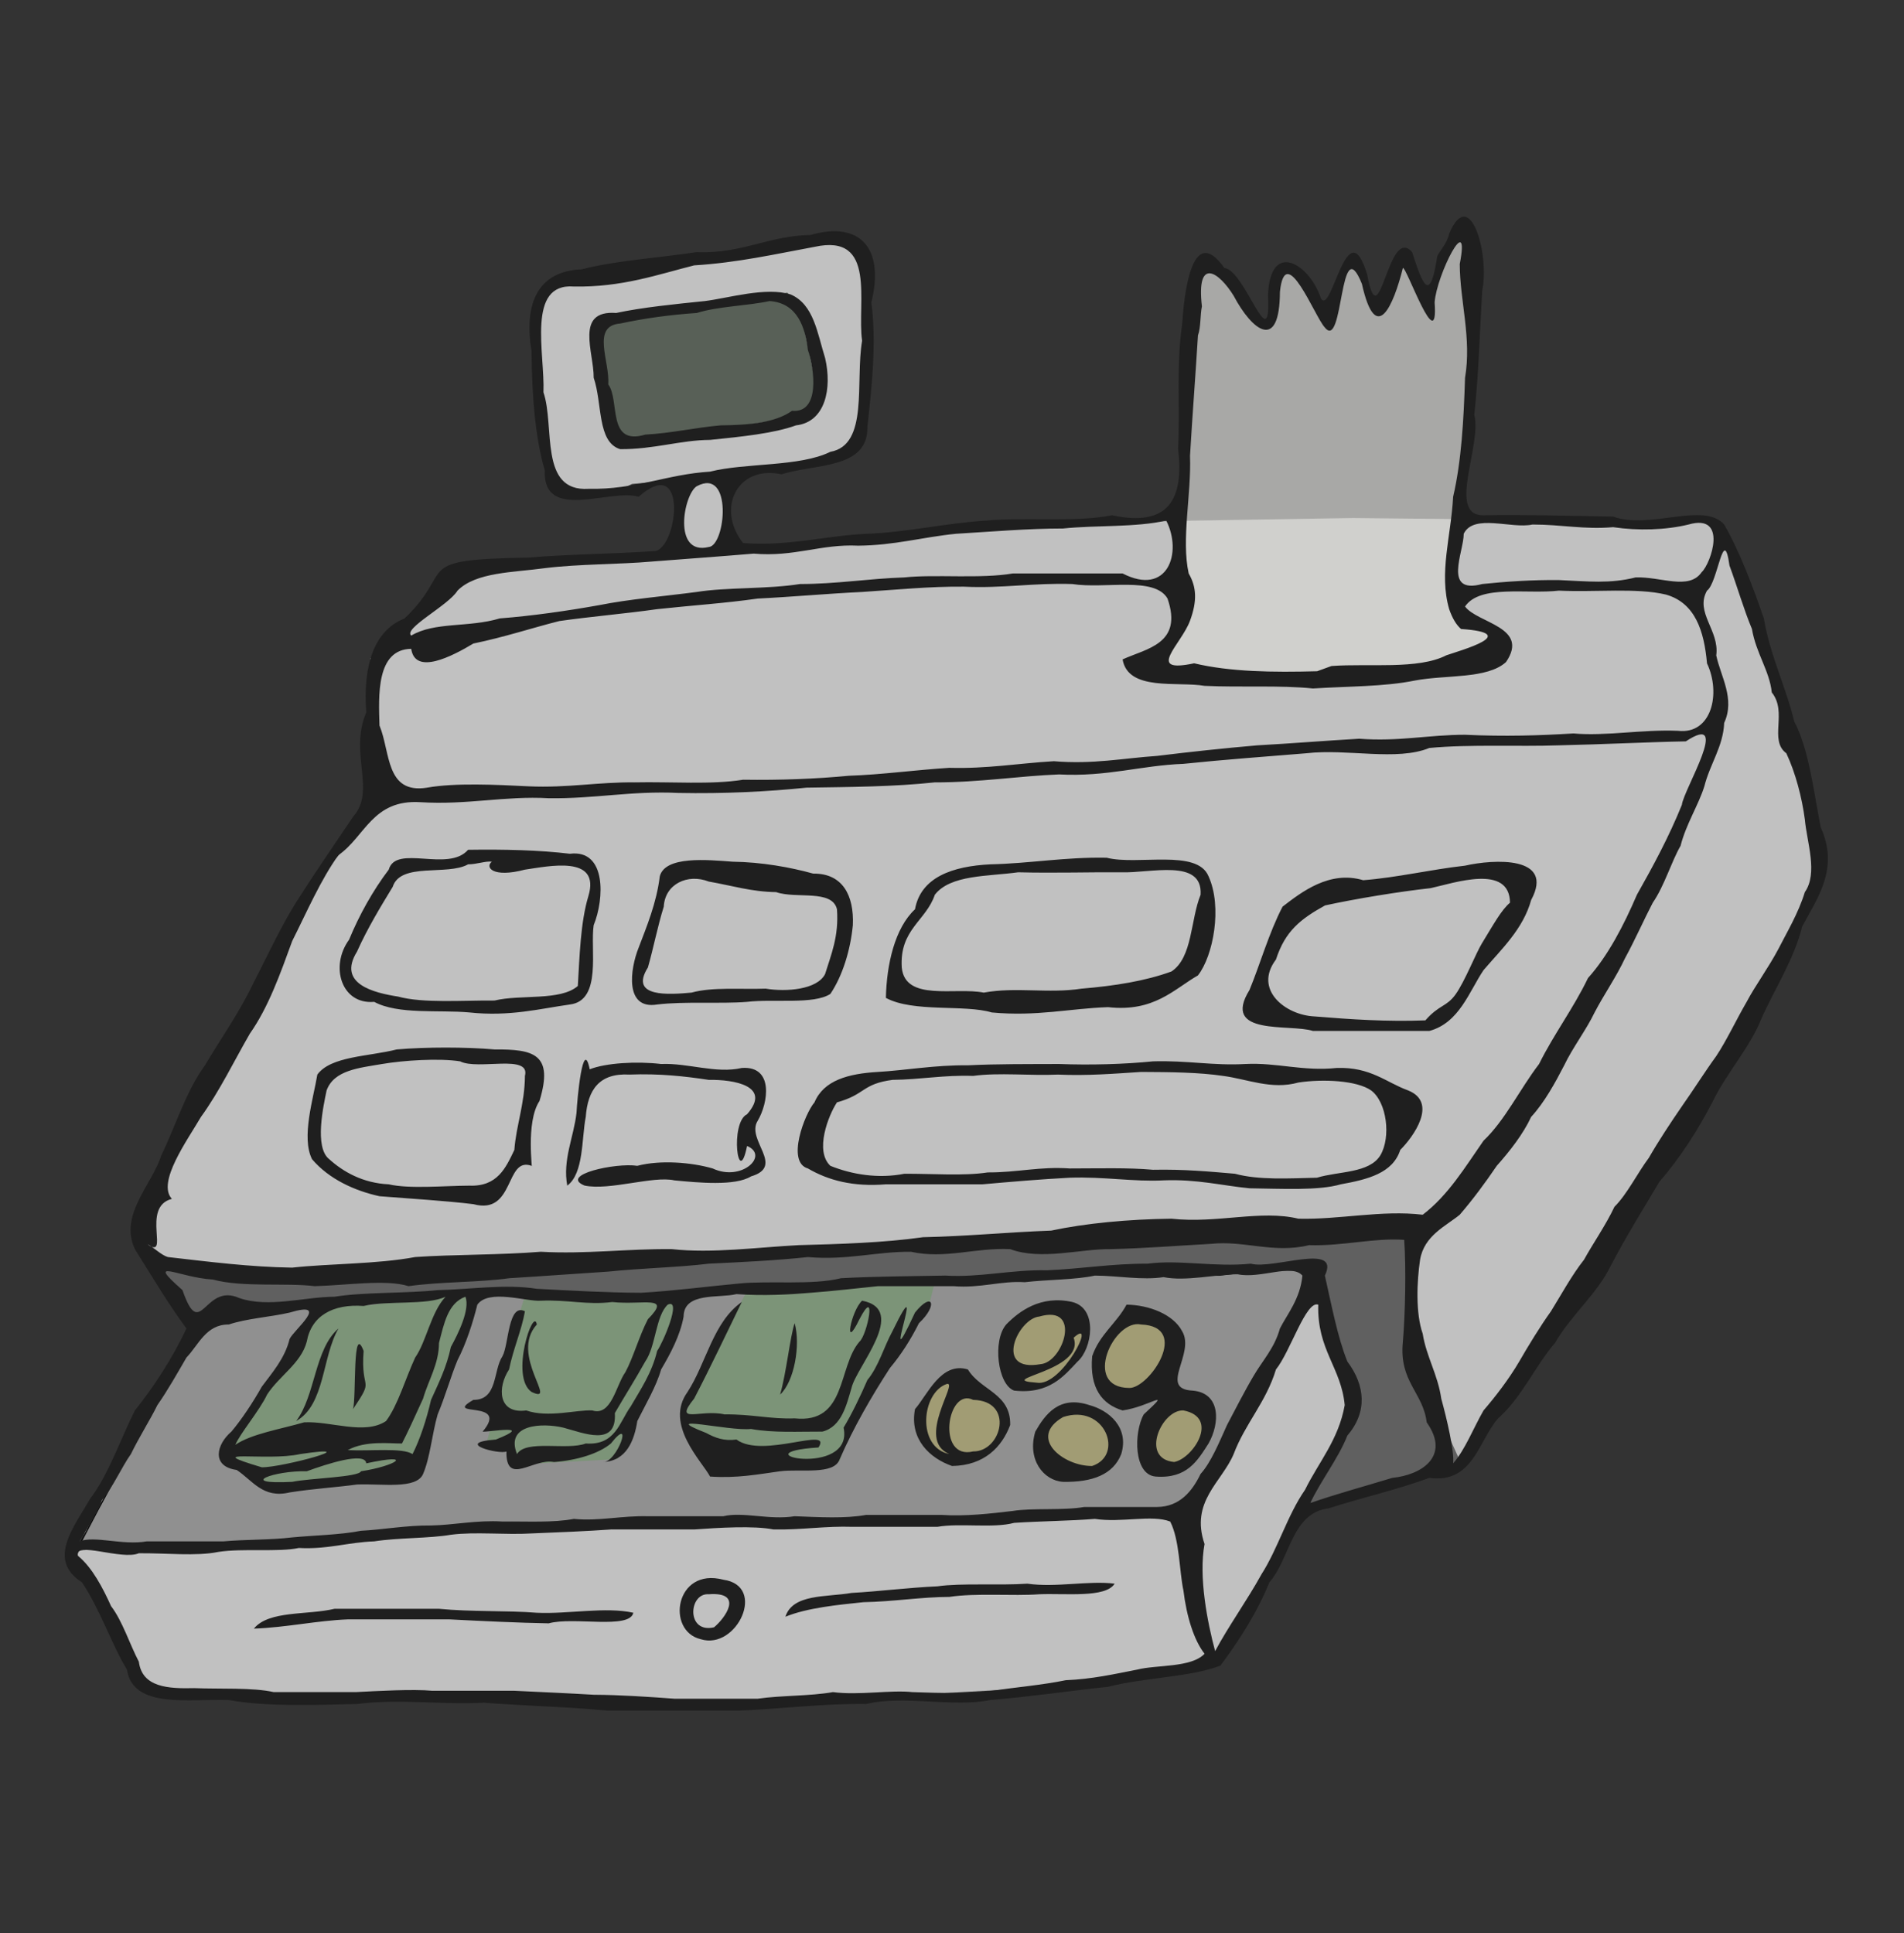 <?xml version="1.0" encoding="UTF-8" standalone="no"?>
<!-- Generator: imaengine 1.0   -->

<svg
   xmlns:dc="http://purl.org/dc/elements/1.1/"
   xmlns:cc="http://creativecommons.org/ns#"
   xmlns:rdf="http://www.w3.org/1999/02/22-rdf-syntax-ns#"
   xmlns:svg="http://www.w3.org/2000/svg"
   xmlns="http://www.w3.org/2000/svg"
   xmlns:sodipodi="http://sodipodi.sourceforge.net/DTD/sodipodi-0.dtd"
   xmlns:inkscape="http://www.inkscape.org/namespaces/inkscape"
   width="1440"
   height="1462"
   viewBox="0 0 1440 1462"
   version="1.0"
   xml:space="preserve"
   id="svg2"
   inkscape:version="0.91 r13725"
   sodipodi:docname="cashregister-drawing.svg"><rect x="0" y="0" width="1440" height="1462" fill="#333333" stroke="none"/><defs
     id="defs12" /><sodipodi:namedview
     pagecolor="#ffffff"
     bordercolor="#666666"
     borderopacity="1"
     objecttolerance="10"
     gridtolerance="10"
     guidetolerance="10"
     inkscape:pageopacity="0"
     inkscape:pageshadow="2"
     inkscape:window-width="1916"
     inkscape:window-height="1035"
     id="namedview10"
     showgrid="false"
     inkscape:zoom="0.33345764"
     inkscape:cx="720"
     inkscape:cy="894.82374"
     inkscape:window-x="4"
     inkscape:window-y="1"
     inkscape:window-maximized="1"
     inkscape:current-layer="layer2" /><g
     label="Stroke Layer"
     groupmode="layer"
     id="layer2"
     style="display:inline;opacity:0.8"
     transform="translate(0,-1100)"><g
       id="g4166"
       transform="translate(-26.99,827.691)"><path
         inkscape:connector-curvature="0"
         id="path4142"
         d="m 379.587,705.883 -53.078,41.819 -19.301,22.518 -3.217,48.253 16.084,59.512 -57.903,64.337 -53.078,104.547 -75.596,156.017 17.693,33.777 27.343,41.819 -77.204,122.24 -16.084,48.253 43.427,77.204 9.651,25.735 96.505,3.217 138.324,-1.608 109.373,8.042 83.638,0 83.638,-3.217 48.253,-3.217 86.855,-4.825 144.758,-17.693 17.693,-4.825 43.427,-70.77 24.126,-45.036 99.722,-28.952 19.301,-1.608 152.8,-242.871 77.204,-115.806 40.211,-93.288 -16.084,-80.421 -49.861,-152.8 -14.476,-30.56 -51.469,3.217 -69.162,-3.217 -152.8,-1.608 -197.836,3.217 -218.745,16.084 -54.686,6.434 -1.608,-43.427 4.825,-17.693 77.204,-11.259 19.301,-9.651 6.434,-69.162 -3.217,-75.596 -19.301,-12.867 -69.162,12.867 -141.541,20.909 -12.867,12.867 -6.434,25.735 9.651,98.114 6.434,24.126 35.385,3.217 20.909,-9.651 33.777,-3.217 3.217,56.295 -56.295,3.217 -61.12,6.434 z"
         style="fill:#e5e5e5;fill-opacity:1;fill-rule:evenodd;stroke:none;stroke-width:1px;stroke-linecap:butt;stroke-linejoin:miter;stroke-opacity:1" /><path
         inkscape:connector-curvature="0"
         id="path4148"
         d="m 181.752,1265.613 -80.421,147.975 -16.084,30.56 62.728,-1.608 104.547,-1.608 115.806,-9.651 218.745,-9.65 165.667,1.608 175.318,-8.042 40.211,-75.596 49.861,-83.638 1.609,-27.343 -70.771,8.042 -102.939,-1.608 -196.227,9.65 -170.493,9.651 -69.162,-3.217 -53.078,1.608 -128.674,8.042 z"
         style="opacity:1;fill:#999999;fill-opacity:0.8;fill-rule:evenodd;stroke:#000000;stroke-width:1px;stroke-linecap:butt;stroke-linejoin:miter;stroke-opacity:1" /><path
         inkscape:connector-curvature="0"
         id="path4162"
         d="m 847.165,1336.882 -19.802,4.305 -16.358,18.08 15.497,23.245 25.828,2.583 12.914,-7.748 6.027,-12.053 -6.027,-17.219 -12.053,-7.748 z"
         style="fill:#c2b97b;fill-opacity:0.8;fill-rule:evenodd;stroke:none;stroke-width:1px;stroke-linecap:butt;stroke-linejoin:miter;stroke-opacity:1" /><path
         inkscape:connector-curvature="0"
         id="path4160"
         d="m 883.325,1268.007 -20.663,23.245 -4.305,16.358 6.027,13.775 c 0,0 6.027,12.053 9.47,11.192 3.444,-0.861 28.411,-8.609 28.411,-8.609 l 7.748,8.609 -18.08,20.663 5.166,26.689 22.384,2.583 10.331,-7.748 10.331,-18.08 -4.305,-18.08 -18.941,-8.609 -11.192,-16.358 9.47,-17.219 -5.166,-22.384 -12.053,-5.166 z"
         style="fill:#c2b97b;fill-opacity:0.8;fill-rule:evenodd;stroke:none;stroke-width:1px;stroke-linecap:butt;stroke-linejoin:miter;stroke-opacity:1" /><path
         inkscape:connector-curvature="0"
         id="path4158"
         d="m 829.085,1261.98 -20.663,2.583 -21.523,20.663 6.027,25.828 6.888,9.47 18.08,0 12.914,-8.609 12.914,-15.497 1.722,-14.636 -2.583,-17.219 z"
         style="fill:#c2b97b;fill-opacity:0.8;fill-rule:evenodd;stroke:none;stroke-width:1px;stroke-linecap:butt;stroke-linejoin:miter;stroke-opacity:1" /><path
         inkscape:connector-curvature="0"
         id="path4156"
         d="m 754.184,1313.637 -11.192,-0.861 -18.08,22.384 -3.444,18.941 17.219,21.523 21.523,0.861 18.08,-7.748 6.888,-15.497 -1.722,-18.08 -22.384,-12.914 z"
         style="fill:#c2b97b;fill-opacity:0.8;fill-rule:evenodd;stroke:none;stroke-width:1px;stroke-linecap:butt;stroke-linejoin:miter;stroke-opacity:1" /><path
         inkscape:connector-curvature="0"
         id="path4154"
         d="m 593.188,1246.484 -28.411,52.517 -20.663,44.769 20.663,37.02 79.206,-0.861 18.08,-2.583 7.748,-24.106 31.855,-53.378 27.55,-38.742 5.166,-20.663 -58.544,1.722 -68.875,6.888 z"
         style="fill:#87ac81;fill-opacity:0.8;fill-rule:evenodd;stroke:none;stroke-width:1px;stroke-linecap:butt;stroke-linejoin:miter;stroke-opacity:1" /><path
         inkscape:connector-curvature="0"
         id="path4152"
         d="m 424.443,1250.788 -16.358,53.378 -7.748,31.855 -2.583,17.219 -3.444,12.914 17.219,-0.861 6.027,14.636 63.71,-3.444 12.914,-0.861 11.192,-22.384 17.219,-37.881 15.497,-37.881 0.861,-24.967 -29.272,3.444 -47.352,-3.444 -23.245,0 z"
         style="fill:#87ac81;fill-opacity:0.8;fill-rule:evenodd;stroke:none;stroke-width:1px;stroke-linecap:butt;stroke-linejoin:miter;stroke-opacity:1" /><path
         inkscape:connector-curvature="0"
         id="path4150"
         d="m 267.752,1260.258 -36.159,60.266 -35.299,46.491 6.888,13.775 20.663,8.609 4.305,9.47 6.027,1.722 90.399,-10.331 16.358,-2.583 9.47,-33.577 28.411,-79.207 8.609,-22.384 -33.577,-0.861 -46.491,7.748 -21.523,0 z"
         style="fill:#87ac81;fill-opacity:0.8;fill-rule:evenodd;stroke:none;stroke-width:1px;stroke-linecap:butt;stroke-linejoin:miter;stroke-opacity:1" /><path
         inkscape:connector-curvature="0"
         id="path4146"
         d="m 482.526,516.089 0,45.036 11.259,46.644 40.211,-4.825 90.072,-14.476 22.518,-8.042 -3.217,-20.909 -9.651,-45.036 -6.434,-14.476 -4.825,-6.434 -38.602,9.651 -64.337,6.434 -24.126,3.217 z"
         style="fill:#616c60;fill-opacity:1;fill-rule:evenodd;stroke:none;stroke-width:1px;stroke-linecap:butt;stroke-linejoin:miter;stroke-opacity:1" /><path
         inkscape:connector-curvature="0"
         id="path4144"
         d="m 141.541,1227.011 36.994,46.644 62.728,-16.084 125.457,-6.434 61.12,1.608 136.716,-1.608 56.295,-4.825 234.829,-12.867 117.415,0 46.644,0 12.867,54.686 20.91,41.819 -12.867,32.168 -35.385,57.903 25.735,-8.042 78.813,-27.343 22.518,-4.825 -28.952,-64.337 -11.259,-41.819 8.042,-75.596 -159.234,8.042 -189.794,11.259 -32.168,-3.217 -94.897,6.434 -286.299,16.084 -73.987,-1.608 -56.295,1.608 -33.777,-6.434 z"
         style="fill:#6b6b6b;fill-opacity:1;fill-rule:evenodd;stroke:none;stroke-width:1px;stroke-linecap:butt;stroke-linejoin:miter;stroke-opacity:1" /><path
         inkscape:connector-curvature="0"
         id="path4164"
         d="m 934.12,469.055 -9.47,94.703 -6.888,104.174 0.861,53.378 3.444,18.941 -19.802,38.742 100.73,6.888 151.525,-13.775 12.914,-17.219 -24.106,-12.053 -13.775,-8.609 -5.166,-24.106 9.47,-92.121 5.166,-43.047 4.305,-105.896 -12.053,-29.272 -11.192,24.967 -10.331,22.384 -3.444,15.497 -17.219,-34.438 -7.748,10.331 -10.331,26.689 -5.166,-0.861 -8.609,-23.245 -6.027,-13.775 -6.027,6.027 -14.636,33.577 -9.47,-6.888 -5.166,-15.497 -10.331,-9.47 -8.609,2.583 -6.027,8.609 -0.861,24.967 -1.722,3.444 -4.305,3.444 -15.497,-16.358 -10.331,-17.219 -8.609,-7.748 -7.748,-2.583 z"
         style="opacity:0.9;fill:#fefefa;fill-opacity:0.8;fill-rule:evenodd;stroke:#000000;stroke-width:1px;stroke-linecap:butt;stroke-linejoin:miter;stroke-opacity:1" /><path
         sodipodi:nodetypes="ccccccccccccccccccccccccccccccccccccccccccccccccccccccccccccccccccccccccccccccccccccccccccccccccccccccccccccccccccccccccccccccccccccccccccccccccccccccccccccccccccccccccccccccccccccccccccccccccccccccccccccccccccccccccccccccccccccccccccccccccccccccccccccccccccccccccccccccccccccccccccccccccccccccccccccccccccccccccccccccccccccccccccccccccccccccccccccccccccccccccccccccccccccccccccccccccccccccccccccccccccccccccccccccccccccccccccccccccccccccccccccccccccccccccccccccccccccccccccccccccccccccccccccccccssscccccccccccccccccccccccccccccccccccccccccccccccccccccccccccccccccccccccccccccccccccccccccccsccccccccccccccccccccccccccccccccccccccccccccccccccccccccccccccccccccccccc"
         style="fill:#1a1a1a;fill-opacity:1;fill-rule:evenodd;stroke:none"
         inkscape:connector-curvature="0"
         id="path8"
         d="m 486,1566 100,0 c 32,-1.3 63.3,-5.4 96,-5 29,-6.9 65.7,2.8 94,-3 30.4,-2.5 61.2,-7.1 89,-10 27.2,-7 62.3,-7.3 85,-16 14.3,-19.2 28.1,-40.8 37,-63 15.9,-17.9 16.6,-52.6 45,-56 24.7,-8 51.6,-14 76,-23 33.1,4.5 37.1,-28 52,-45 17.7,-15.5 28.4,-40.2 43,-57 12.3,-21.2 31.8,-37.1 42,-58 11.6,-22.3 25.2,-44 37,-64 15.5,-17.7 29.3,-39.3 40,-60 10.9,-22.6 28.1,-40.8 37,-63 10.4,-23.4 24.6,-44.6 31,-70 10.5,-20.1 28.5,-43.3 14,-75 -5.4,-27.3 -8.9,-59.1 -20,-80 -6.4,-26.5 -18.3,-50 -23,-78 -8.3,-24 -17.9,-49.8 -30,-71 -15.5,-17.5 -56,4.1 -84,-6 -32.1,-0.5 -66.4,-1.6 -99,-1 -26.4,-0.9 -0.1,-53.2 -6,-76 3.3,-29.8 4.2,-64.2 6,-94 5.7,-27.9 -9.4,-80 -25,-43 -1.2,6.7 -6.9,12.8 -9,17 -5.4,35.5 -10.7,23.1 -19,-3 -18.5,-21.4 -24.6,67.7 -34,17 -15.2,-50.5 -26.7,31.7 -35,18 -8.5,-26.2 -38.7,-44.7 -40,-2 2.3,48.6 -17.4,-19.6 -33,-21 -24.8,-35.1 -30.5,20.3 -32,43 -4.5,31.1 -1.4,61.1 -3,94 4.5,37.8 -7.1,59.2 -50,50 -27.1,5.5 -66.7,1.3 -95,4 -31.9,2 -60.3,9 -91,10 -31.7,1.6 -58.9,9.6 -93,7 -20.5,-25.9 -4.6,-59.2 29,-52 26,-8.1 65.7,-3.8 65,-36 3.3,-29.6 7,-63.8 3,-94 10.1,-40.9 -8.4,-61.8 -46,-51 -32.4,0.7 -51.7,14.3 -86,13 -29.1,4.3 -62.3,6.5 -87,13 -32.5,1.2 -44.2,24.8 -38,62 0.2,33.9 3,66.5 10,90 -1.6,39.4 49.6,13.5 71,20 37,-32.8 29.9,36.3 13,41 -31.8,2.3 -67,2.4 -96,5 -90.541,1.558 -54.59,8.2 -94,46 -24.3,9.6 -31.5,37.7 -29,71 -13.3,31.4 7.8,59.1 -10,79 -13.3,19.9 -27.8,40.7 -40,60 -13.4,20.1 -24.3,44.5 -35,65 -10.8,23 -25.6,43.6 -37,63 -14.5,19.7 -22.6,46.9 -33,68 -6.8,22 -32.2,45.1 -20,71 13.2,21.1 25.5,41.8 39,60 -10.9,23.2 -25,44.5 -39,62 -11.2,22.3 -20,48.8 -34,67 -11.8,20.8 -32.9,45.9 -6,63 13.7,20.5 22.5,47.1 34,66 4.5,30.1 48,21.9 77,23 29.5,5.3 66.5,3.7 97,3 32.2,-4.1 63.3,0.7 96,-1 31.4,2.5 63.8,3.1 93,6 m 114,-9 -63,0 c -19.1,-1.4 -41,-2.9 -61,-3 -18.6,-1.1 -41.2,-2.1 -60,-3 l -62,0 c -14.9,-1.4 -41.9,0.2 -58,1 l -62,0 c -16,-3.6 -40.9,-2.2 -60,-3 -20,0.5 -39.5,-0.6 -42,-20 -6.8,-12.9 -12.4,-30.8 -21,-42 -6.2,-13.7 -14.2,-29.2 -25,-38 -3.3,-11.7 33,3.5 46,-2 20.4,-0.2 43.6,2.4 60,-1 18.7,-2.9 45.5,0.3 61,-3 21.8,1.2 36.9,-4.3 57,-5 17.8,-2.8 41.9,-2.2 58,-5 18.2,-2.4 41.4,0.2 61,-1 19.9,-0.8 42.4,-1.7 60,-3 l 63,0 c 18.3,-1.3 45.1,-3 60,0 21.5,0.4 38.9,-2.7 60,-2 l 64,0 c 17.1,-3 42,1.3 58,-3 19.8,-1.3 43.2,-1.5 61,-3 20.2,3.1 43.1,-3.4 57,2 7.2,13.9 6.9,37.7 10,52 2.4,19.9 8,37.8 16,48 -10.1,10.7 -36.1,8.2 -51,12 -17.4,3.4 -34.2,7.2 -54,8 -17.3,3.6 -38.9,5.5 -56,8 -17.6,2.2 -38.6,1.8 -60,1 -16.2,-1.8 -40.6,2.6 -60,0 -17.7,3.1 -38.9,2.4 -57,5 m 346,-36 c -5.9,-21.9 -12.6,-56.4 -8,-81 -11,-32.1 13,-46.7 22,-68 8.7,-23.1 24.5,-39.2 32,-64 10.9,-13.5 22.8,-52.5 32,-49 -1,34.1 17.4,47.6 20,76 -4.7,26.3 -19.8,43.2 -30,64 -13.4,19.3 -20.4,44.3 -33,64 -11,19.9 -25,39.3 -35,58 m -389,-9 c 27.2,8.5 50.3,-40.4 17,-45 -36.4,-9.6 -43.5,38.8 -17,45 m -338,-8 c 24.6,-0.9 47.8,-6.1 71,-7 l 77,0 c 25.3,1.3 52.3,2.6 75,3 18.7,-5.2 61.2,4.8 64,-8 -21.2,-4.7 -48.9,1.1 -73,0 -22.7,-1.8 -49.7,-0.6 -74,-3 l -79,0 c -20.3,4.9 -49.8,1.1 -61,15 m 348,-1 c -21.1,4.9 -19.3,-26.1 -4,-25 27.1,-2 12.2,18.3 4,25 m 54,-8 c 16.7,-6.8 39.9,-9 59,-11 22.4,-0.4 44.4,-4 65,-4 20.3,-3.1 48.3,-0.5 68,-2 20.3,-0.8 50.2,2.9 57,-8 -19.4,-2.5 -44.4,3.1 -66,0 -22.2,1.5 -49.8,-0.6 -68,2 -22.2,1 -44.8,3.9 -65,5 -19,3.3 -44.4,0.5 -50,18 m -425,-57 -58,0 c -18.5,3.2 -39.2,-4.5 -51,0 0.7,-1 14.3,-22.2 17,-31 8.7,-10.4 15.2,-25.5 22,-35 6.3,-13 14.7,-26.1 20,-37 8,-11.4 15.7,-25.2 22,-36 9.1,-9.4 14.8,-25.2 32,-25 13.7,-4.6 31.2,-5.6 46,-9 31.6,-9.5 3.1,13.1 0,20 -3.6,14.9 -13.8,26.2 -21,36 -6.7,11.9 -15.3,24.9 -23,34 -11.3,9.6 -15.5,26.3 4,29 12.1,8 19.8,21.8 40,17 16.7,-2.7 36.8,-4 51,-6 18.7,-0.8 44.9,3.9 50,-8 5.4,-12.8 6.7,-30.1 11,-45 5.4,-12.7 10.2,-29.5 15,-41 6.6,-12.6 11.8,-29 15,-42 8.6,-12.1 37.1,-2.2 48,-3 20.5,-0.9 34.8,3.4 54,1 23.4,2.5 45.4,-5.7 27,13 -6.5,12.5 -11.2,29.3 -17,40 -7.2,10 -10.5,33.5 -25,29 -11.7,-0.7 -33.4,5.8 -50,0 -21.6,2.9 -21.9,-17.6 -13,-31 3,-15.1 9.6,-30 12,-44 -12.8,-6.5 -12.1,25.1 -17,34 -7.2,10.9 -3.4,33.1 -22,33 -23.9,13.8 28.1,-0.8 7,24 4,0.6 40.6,-6.2 10,6 -32.8,2.4 3,11.6 8,9 -0.4,26.7 20.5,4.8 36,8 17.3,-1.3 33.8,-6.3 43,-14 17.9,-22.7 4.5,14.9 -6,14 17.9,-0.7 23.7,-16.4 26,-31 6.2,-12.5 14.3,-26 18,-39 7,-11.8 14.5,-25.9 17,-40 0.2,-18.8 26.8,-13.7 40,-17 20.5,1.5 40.8,0.3 56,-1 17.5,-1.3 34.1,-3.3 51,-5 l 57,0 c 20.6,1.7 36.1,-4.2 54,-3 16.9,-2 38.6,-1.8 53,-5 17.9,0.1 35.8,3.667 52,1.167 16.7,3.4 39.6,-2.167 56,-2.167 17.4,3.6 41,-8.3 49,1 -1.6,17.5 -11.5,29.2 -17,40 -4.1,14.9 -13.2,24.3 -20,36 -7,11.8 -14.2,26.1 -20,37 -5.9,13 -12.1,28.3 -20,37 -6.2,12.8 -15.6,24.9 -33,25 l -55,0 c -15.9,2.8 -39.6,0.6 -54,3 -16.7,2 -36.1,4.2 -54,3 l -57,0 c -15.8,2.9 -35.5,1.7 -54,1 -19.3,3.1 -38.8,-3.6 -54,0 l -57,0 c -20.2,-0.5 -37.3,3.9 -56,2 -15.5,3 -35.2,1.8 -54,2 -19.6,-1.2 -37.2,2.7 -54,3 -18.6,-0.2 -36.9,3.2 -53,4 -15.5,3.1 -36.6,3.5 -52,5 -16.4,2 -35.4,1.5 -52,3 m 822,-29 c 7.1,-15.6 21.3,-33.9 28,-51 15.2,-17.7 13.7,-37.7 0,-56 -7.5,-18.6 -12.1,-43.4 -17,-65 12.2,-25.5 -39.3,-4.3 -56,-9 -27.2,2.8 -53.9,-3.2 -78,0 -27.2,-0.1 -50,3.9 -76,5 -27.4,-0.6 -50.6,5.6 -77,4 -26.7,0.5 -53.4,0.6 -79,2 -21.5,5.4 -54.6,1.7 -77,4 -24.9,2.3 -48.5,5.5 -74,7 -26.5,-0.1 -54.3,-1.7 -79,-3 -24.2,-3.8 -50.2,0.5 -75,1 -25.1,2.6 -55.7,1.4 -78,5 -22.9,0.1 -49.8,8.6 -72,1 -26.8,-12.1 -29.1,34 -43,-6 -28.9,-25.5 -3.1,-9.5 23,-8 22.3,6.1 55.5,2.3 77,5 24.8,-0.7 54.1,-5.3 71,0 23.7,-3.4 53.7,-2.8 76,-6 25,-1.5 49.9,-3.4 75,-5 24.6,-2.6 53.3,-3.2 76,-6 25.3,-1.2 50.9,-2.4 75,-5 29.8,2.6 52.3,-4.3 78,-4 25.7,5.7 48.9,-3.3 75,-2 23.4,8.7 53.1,-0.3 76,0 25.8,-0.6 50.5,-2.6 76,-4 24.9,-2.7 47.3,7.5 74,1 25.7,0.8 49.3,-5.7 72,-4 1.5,21.4 0.8,55.6 -1,77 -3.1,30.2 15.4,38.5 18,61 18.2,25.6 -3.8,39.8 -26,42 -20.7,6.3 -41.8,12 -62,19 m -770,-16 c -42.9,2.2 -13.2,-8.7 11,-8 14.5,-5.3 44.2,-15.1 45,-6 37.7,-8.1 22.1,2.1 -4,6 -1.6,4.5 -38.5,5.2 -52,8 m 583,0 c 22.2,0.4 37.9,-5.5 44,-21 6.2,-20.5 -9.8,-33.2 -24,-37 -23,-7.7 -33.6,7.1 -41,20 -6.4,21.2 6.3,37.1 21,38 m -267,-4 c 20.7,1.4 36.1,-1.7 53,-4 15.2,-2 40.8,3.1 45,-9 10.8,-24.6 24,-47.4 38,-69 8.6,-10.3 15.8,-21.6 22,-34 14.7,-13.7 10.3,-24.6 -3,-8 -28.7,61.8 11.4,-44.1 -17,14 -6.6,12.1 -10.5,26.8 -19,37 -5.3,12.3 -12,26.1 -18,36 8.2,38.8 -82.6,19.1 -19,15 11,-16.6 -42.1,8.8 -62,-6 -9.3,1.3 -16,-1.2 -23,-5 -38.1,-14.9 17.6,-1.1 34,-3 16.8,3.1 36.5,1.9 54,2 14.7,-3.7 18.3,-20.7 22,-33 3.5,-15.9 43.2,-59.2 8,-66 -8.4,7.7 -14.4,39.7 -2,14 13.5,-26.1 5.9,12.1 0,17 -16.5,19.1 -9.5,62.2 -49,58 -18.2,0.7 -32.7,-3.3 -53,-3 -18.5,-4.2 -39,7.9 -23,-12 12.4,-23.8 23.9,-48.2 36,-73 -21.7,15.1 -26.8,46.1 -41,68 -17.9,24.6 11.2,52.8 17,64 m 337,0 c 23.7,1.8 31.6,-11.9 40,-25 8.7,-15.3 9.4,-38.2 -12,-40 -26.2,-1.2 2.3,-28 -8,-45 -6.6,-12.6 -24.9,-19.8 -42,-20 -7.4,13.9 -20.4,22.5 -26,39 -2.1,24.2 7.5,36.3 23,41 20.7,-2.9 38.6,-17.9 16,3 -7.6,13.6 -7.7,45.6 9,47 m -676,-7 c -48.3,-14.4 3.5,-4.3 29,-10 52.6,-7.8 -13.5,10.2 -29,10 m 522,-1 c 24.4,-0.3 37.8,-14.4 44,-31 0.5,-24 -22.2,-25.9 -32,-42 -20.3,-6.2 -30.6,19.3 -40,30 -4.3,22.8 11.3,37.2 28,43 m 106,0 c -21.7,0.3 -49,-21.4 -22,-37 31.6,-10.5 46.6,28.8 22,37 m 273,-2 c 1,-9.2 -4.8,-33.8 -9,-49 -2.4,-17.6 -11.4,-32.1 -14,-49 -5.5,-15.6 -4.4,-39.8 -2,-56 3.1,-18.3 19.5,-25.4 30,-34 9.9,-11.5 19.1,-23.9 28,-37 9.7,-10.9 20,-24 26,-37 10,-10.8 18.3,-26 25,-39 6.5,-13.6 16.7,-26.8 23,-40 7.2,-13.8 16.2,-26.5 23,-41 7.5,-13.7 14.7,-30 21,-42 8.8,-12.7 14,-30.9 21,-43 4.2,-16.5 13.5,-30.7 18,-45 4.2,-16.8 14.3,-30.2 15,-48 8.4,-18.2 -2.6,-35 -6,-51 2.6,-19 -16.3,-32.4 -7,-49 8.2,-5.6 12.5,-51.1 17,-19 6,16.3 10.8,33.2 17,48 3.1,18.4 13.3,31.6 15,48 12.1,14.9 -2.4,36.1 11,46 7,14.9 11.8,33.5 14,50 1.5,17.2 10.1,40.6 0,55 -5,16.3 -13.9,30.9 -20,43 -7.5,14.2 -17.5,27.7 -24,40 -7.7,13.2 -15.2,29.3 -23,41 -8.8,12.1 -17.1,25.4 -26,38 -8.6,12.5 -17.9,26.6 -25,39 -8.7,11.6 -16.4,27.5 -26,37 -6.6,14 -16.3,27.8 -23,40 -9.2,11.6 -17.5,26.9 -25,39 -8.4,11.7 -17.3,26.4 -24,38 -7.9,13.5 -18.2,26.8 -27,37 -7.6,13.2 -14.1,30.1 -23,40 m -211,-1 c -26.1,-2.5 -9.4,-39.8 7,-39 27.8,5.3 7.1,36.5 -7,39 m -576,-6 c -7.8,-5 -31.6,-2.1 -49,-3 13.5,-7.4 31.7,-4.9 41,-5 3.6,-6.9 10.1,-20.9 16,-34 3.9,-13.7 12,-26.2 12,-42 3.8,-14.6 6.7,-30.2 20,-35 3.7,9.6 -5.6,28.2 -11,38 -3.2,15.3 -9.4,27.6 -15,40 -3.4,14.9 -8.5,30.3 -14,41 m 79,0 c -9.1,-22.8 19.3,-23.7 35,-20 15.2,4 40.6,15 39,-11 7.6,-13.1 15.6,-25.7 23,-39 8.1,-11.6 7.8,-34.4 17,-43 11,-5.2 -3.6,28.8 -8,35 -4,16.7 -12.4,28.9 -20,42 -8.6,11.9 -11.5,29.6 -34,28 -14.1,5.4 -45.2,-3.2 -52,8 m 327,0 c -24.9,-5.1 -21.1,-46.4 -2,-53 9.6,-2.5 -23.9,42.2 2,53 m 18,-2 c -28,6.8 -19.8,-48.8 0,-39 31.5,0.7 21.5,39.3 0,39 m -558,-5 c 3.4,-8.4 18.4,-26 24,-38 9.3,-14.3 25.6,-23.5 30,-40 3.5,-19.6 19.8,-28.7 43,-27 18.3,-4.3 47.6,-0.3 62,-7 -11.1,11.8 -14.5,33.9 -23,46 -7.4,16 -13,35.9 -22,48 -16.2,10.9 -41.9,-0.1 -62,1 -17.9,5.2 -39.9,8.7 -52,17 m 46,-18 c 21.9,-12.2 19.5,-48.6 32,-70 -18.2,15.7 -17.3,50.6 -32,70 m 43,-9 c 16.9,-25.1 5.6,-11.9 8,-44 -8.6,-22.4 -5.4,34.9 -8,44 m 323,-11 c 10.7,-9.8 15.6,-37.4 11,-54 -3.4,9.8 -6.3,37.8 -11,54 m -188,-2 c 20.9,9.9 -17,-27.9 4,-51 -2.4,-14.2 -20.6,39.5 -4,51 m 365,-1 c 26.6,3 37.8,-11.2 48,-22 10.9,-9.5 15.7,-40.1 -4,-45 -23.9,-5.4 -40.4,7.1 -50,17 -10.5,12.1 -6.5,45.6 6,50 m 87,-2 c -35.8,-0.3 -11.7,-52.5 9,-48 37.8,1.5 6.2,48.5 -9,48 m -70,-4 c -33.6,-2.4 37.2,-8.6 28,-34 18.3,-16.6 -8.8,37.6 -28,34 m 3,-14 c -36,6.5 -17,-34.6 -1,-36 32.6,-9.5 18.2,34.7 1,36 m -566,-73 c -32.3,-0.5 -62.4,-4.4 -94,-8 -5.5,-1.6 -11.1,-7.8 -16,-10 18.4,13.3 -5,-27.9 19,-34 -11.6,-12.4 11.8,-44.5 22,-62 13.9,-19.1 25.4,-43 37,-63 14,-19.9 22.9,-45 32,-70 11.1,-22.1 21.8,-46.8 35,-65 20.1,-13.9 25.7,-42.3 62,-40 35.6,2.2 63.8,-4.9 97,-3 34.8,0.5 62.5,-5.7 98,-4 34.3,0.7 67.9,-1 97,-4 33,-0.5 66.7,-0.7 97,-4 33.8,0.1 64.2,-4.9 94,-6 36.5,1.9 61.8,-6.8 94,-8 30.7,-3.2 63.7,-5.6 93,-8 31,-3.6 68.4,6.1 93,-4 30.6,-2.9 67.9,-0.9 98,-2 33.2,-0.7 68,-2.5 96,-3 35.1,-23.2 -1.8,36.7 -3,48 -9.7,24 -21.6,46.1 -34,68 -9.9,23.1 -22,46.4 -37,63 -11,22.9 -25.7,42.2 -37,65 -14.4,18.8 -25.8,42.7 -42,58 -14,20.1 -26.7,41.3 -46,56 -31.1,-3.7 -62.9,3.8 -94,3 -28.7,-6.9 -61.4,3.8 -96,0 -32.9,0.4 -65.2,3.5 -91,9 -32.9,1.2 -63.8,4.3 -97,5 -29.3,4.2 -63.6,5.2 -94,6 -30.9,1.6 -65.5,6.4 -96,3 -33.9,-0.3 -65,3.9 -99,2 -30.5,2.5 -66.3,2 -95,4 -28.9,5.4 -64.7,4.9 -93,8 m 137,-48 c 31.6,8.6 23.8,-36.3 44,-29 1.2,4.8 -4.7,-32.9 6,-49 10.9,-35.6 -4.3,-39.2 -34,-39 -21.2,-1.9 -52.3,-1.9 -74,0 -21.1,5.4 -49.8,5 -60,19 -3,18.1 -12.3,47.6 -4,64 12.8,15.1 32.3,23.9 51,28 25.2,2 49.5,3.4 71,6 m 587,-12 c 24.3,0.3 52.3,1.9 69,-3 20.4,-3.7 39.4,-8.4 45,-26 9.8,-9.8 28.8,-35.8 6,-45 -16.6,-6 -28.4,-17.9 -54,-17 -25.6,2.7 -45.2,-4.2 -69,-3 -24.5,1.4 -44,-2.8 -70,-2 -21.8,2.2 -47.5,2.9 -71,2 -23.1,0.1 -46.9,-0.1 -69,1 -24.8,-0.3 -47.2,3.8 -68,5 -22.4,1.3 -41,6.3 -48,23 -7.4,8.6 -21.5,45.2 -5,50 15.6,9.1 34.3,14 59,12 l 73,0 c 21.6,-1.9 43.3,-3.8 66,-5 26.1,-0.9 48.5,3.2 71,2 25.4,-1 44.2,4 65,6 m -590,-2 c -19.3,0.1 -45.3,2.6 -61,-1 -19.6,-0.9 -34.5,-9.5 -45,-19 -11.5,-8.9 -4.3,-40.8 -2,-52 5.6,-15.4 24.5,-17 42,-20 16.3,-2.8 43.4,-4.5 59,-2 13.4,6.9 53.4,-5.9 49,11 -0.1,20.9 -6.7,37.8 -8,56 -6.5,13.5 -12.7,27.8 -34,27 m 74,0 c 12.6,-9.3 10.8,-35.6 14,-52 1.5,-20.4 10.2,-33.3 33,-32 22.7,-0.9 42.1,1.3 60,4 19.3,-0.3 47.8,4.6 29,26 -13.2,6.2 -6.7,57.4 0,24 17,7.1 -4,27.3 -26,17 -15.8,-4.6 -39.5,-6.6 -57,-2 -16.5,-2.5 -59.257,6.925 -39.957,14.925 18.9,4 51.957,-7.525 67.957,-3.925 17.7,1.7 45.9,4.5 58,-3 26.1,-7.7 -4,-27.5 5,-42 8,-13.3 12.5,-41.8 -12,-40 -19.5,4.5 -40.7,-3.9 -61,-3 -18.7,-2.2 -41.8,-0.8 -54,4 -5.1,-25 -9.5,22.5 -10,33 -2.1,18.4 -10.6,35.3 -7,55 m 567,-6 c -21.1,0.5 -44.1,1.9 -62,-3 -18.8,-1.6 -38.6,-3.5 -62,-3 -18.5,-1.7 -40.9,-1 -63,-1 -22.7,-1.6 -39.6,3.1 -62,3 -18.1,2.8 -41.6,0.9 -63,1 -19.7,3.9 -39.7,0.6 -56,-6 -12,-11.2 -1.6,-38 5,-48 21.8,-6 18.7,-13.9 42,-17 21,-0.2 39,-3.8 61,-3 19.4,-2.7 43.6,0 64,-1 22.8,1 42.7,-0.7 63,-2 22.5,0.1 43.9,0.3 62,3 18.4,2.4 36.7,10.7 57,5 18.5,-2.8 44.2,-1.6 55,6 11.9,8.9 15.1,35.2 7,49 -8.4,13.8 -31.8,12 -48,17 m -3,-111 88,0 c 22.7,-6.1 30.2,-30 41,-46 13.7,-16 30,-31.2 36,-53 18.2,-33.7 -28.5,-30.9 -50,-26 -26,2.9 -51.3,9 -77,11 -25.5,-7.6 -46.7,9 -61,20 -10.2,19.5 -17.1,43.9 -25,63 -21.8,35.2 30.8,25.4 48,31 m 85,-8 c -28.9,1.1 -55.9,-0.7 -84,-3 -21.8,-1 -46.2,-20.2 -29,-43 7,-21.7 18.75,-30.736 37.15,-40.936 23.4,-5.1 56.25,-10.464 79.85,-13.064 17.8,-3.9 59.7,-18.5 60,11 -3.335,2.865 -6.373,6.852 -9.712,11.973 -3.338,5.121 -6.977,11.377 -11.513,18.778 -4.536,7.401 -12.938,28.808 -19.869,38.513 -6.93,9.704 -12.388,7.706 -22.907,19.736 m -723,-6 c 30.5,3.3 53.7,-2.9 76,-6 24.5,-3 15.2,-42 18,-60 8.1,-19.8 9.8,-57.5 -18,-54 -23.2,-2.8 -49.4,-3.4 -77,-3 -15,17.3 -54.5,-4.4 -60,15 -12,15.8 -22.5,34.7 -30,53 -14.7,20.1 -5.8,49.2 19,47 18.2,9.8 48.9,5.9 72,8 m 395,0 c 34.2,3.2 58.9,-3 88,-4 34.9,3.9 49.8,-13.6 68,-24 11.6,-14.8 18.6,-51.8 8,-75 -8.6,-20.9 -53.8,-8 -77,-14 -31.6,-0.6 -57.6,4.3 -88,5 -28.6,1.4 -52.6,9.7 -57,34 -15.3,14.2 -21.5,41.9 -22,67 20.7,11.2 59.4,4.8 80,11 m -253,-6 c 20.7,-2.5 48.3,-0.4 68,-2 20.2,-2.4 50.3,2.2 63,-6 9.3,-13.8 15.2,-33.3 17,-52 1,-22.7 -7.9,-39.3 -30,-39 -17.3,-4.8 -38.9,-8.7 -61,-9 -18.7,-1.4 -50.9,-4.6 -55,11 -2.5,20.5 -10.1,38.4 -16,54 -6.5,16.1 -10.8,47.1 14,43 m -123,-3 c -24.2,-0.2 -53.9,2.2 -73,-3 -17.8,-2.8 -46.3,-9.4 -31,-34 7.9,-17.7 18.3,-34.7 27,-49 6,-18.8 41.3,-8.2 57,-17 6.5,0 13.6,-2.7 18,-2 -5.4,4 0.4,12.5 25,6 17.8,-2.5 57.4,-11.4 48,20 -6,19.6 -6.7,46.3 -8,68 -13.3,11.5 -43.3,6.2 -63,11 m 149,-6 c -16.7,1.5 -47.5,4 -33,-19 4.2,-14.6 7.3,-31 12,-46 0.9,-17.2 18.1,-25.2 34,-19 17.7,3.1 32.6,7.8 51,8 15.1,5.3 42.4,-2.4 46,13 1.5,20.5 -4.4,34.1 -9,49 -6,11.7 -29,13.6 -45,11 -18.5,0.7 -40.2,-1.4 -56,3 m 221,0 c -21.5,-4.3 -59.5,7 -62,-19 -1.8,-28.8 18.4,-35.3 25,-55 11.9,-15.3 40.2,-13.8 63,-17 26.3,0.7 57.5,-0.2 78,0 21.5,0.9 61.8,-10.9 60,17 -7.7,18.9 -6,47.4 -22,58 -19.7,7.2 -42.8,10.9 -68,13 -25.5,3.9 -49.2,-1.5 -74,3 M 350,868 c -31.5,5 -27.6,-26.7 -36,-47 -0.7,-22.7 -2.5,-57.6 24,-58 2.9,20.1 30.7,5.8 47,-4 23,-4.7 45.1,-12 65,-17 24.6,-3.5 50.2,-5.6 74,-9 25.7,-2.8 51.7,-4.5 76,-8 26.4,-1.3 51.9,-3.7 79,-5 24.9,-1.6 51.6,-4.3 77,-4 29.3,1.4 52.7,-3 82,-2 24.5,3.9 62.2,-6 72,11 11.8,34.3 -15.8,37.7 -34,46 4.2,24.3 41.4,16.5 62,20 27.6,1.3 57.3,-0.6 82,2 26,-1.7 54.1,-1.3 77,-6 23.5,-4.5 54.8,-1 69,-14 18.1,-26.5 -21.6,-29.3 -31,-42 11.4,-16.8 46.8,-9.2 71,-12 27.6,1.3 59,-2.3 81,3 22,6.3 28.8,27.3 31,52 10.7,22.6 3.6,54 -22,51 -27.5,-1.1 -55,4.2 -79,2 -25.7,1.6 -52.6,2.4 -82,1 -27.6,0 -50.1,5.3 -80,3 -25.9,1.5 -53.1,3.7 -77,5 -25.6,2.2 -50.7,4.9 -76,8 -25.4,1.7 -48.4,6.5 -78,4 -26.9,1.6 -50.5,5.8 -79,5 -25.6,1.6 -51.4,5.2 -76,6 -25.2,2.4 -52,3.4 -80,3 -24.1,3.9 -54.4,1.4 -82,2 -27.6,-0.3 -50.8,4.3 -80,3 -24.3,-1.2 -55.6,-2.8 -77,1 m 673.118,-88.043 c -33.4,0.9 -65.9,0.5 -93,-6 -37.433,7.976 -9.712,-14.176 -3.095,-32.265 C 932.437,726.893 932.03,716.44 926,706 c -5.7,-25.7 2.1,-59.9 1,-89 1.8,-30.8 4.3,-62.6 6,-91 2.3,-6.4 1.6,-15.4 3,-22 -4.4,-38 13,-25.9 24,-8 14.2,26.8 34.8,42.3 35,-3 4.1,-39.2 26.5,19.3 34,27 14.3,18.2 10.9,-75.4 28,-33 10.7,47.7 24,15.9 31,-12 2.5,-1.5 27,68.7 24,26 1.5,-21.1 27.2,-71.3 19,-29 0.1,28 9.1,56.1 4,86 -1,31.7 -2.7,62.9 -9,90 -1.6,30.1 -10.9,57.6 -3,85 2.3,6.6 5.3,11.9 9,15 46.4,3.2 -0.097,16.082 -11.097,19.882 -21.4,11 -58.703,6.018 -86.903,8.118 M 338,753 c -6.3,-5.4 28.2,-22.8 35,-34 13.9,-14.1 42.2,-13.7 66,-17 25.6,-3.2 56.4,-2.8 81,-5 25.2,-2 51.3,-3.8 77,-6 30.8,2.7 51,-7.4 79,-6 27.3,-0.2 48.8,-6.5 74,-9 26.7,-1.6 54.6,-4 81,-4 25.1,-2.6 54.8,-0.7 78,-6 12.4,24.2 1.2,57.6 -33,40 l -83,0 c -24.6,4.2 -58.7,0.5 -82,3 -27.4,0.9 -51.1,5 -79,5 -24.1,3.9 -56,2.4 -78,6 -25.1,3.3 -50.9,5.4 -74,10 -24,4.3 -50.5,8.1 -75,10 -23.6,7.1 -49.2,2.4 -67,13 m 810,-39 c -30.2,8.1 -13.8,-24.7 -14,-38 7.6,-15.5 36,-3.5 52,-7 22.3,0 38.9,3.9 61,2 18.9,2.8 39.8,2.2 57,-2 30.1,-8.7 17,29.5 10,36 -9.7,14 -30.7,3.3 -50,4 -19.4,4.9 -35.6,3 -58,2 -20.3,-0.2 -39.7,1.1 -58,3 M 563,686 c -27.6,6.7 -19,-40 -9,-46 27.4,-14.6 21.8,45.1 9,46 m -91,-44 c -37.5,2.3 -25.2,-47.3 -34,-73 1.2,-29.4 -13,-82.8 23,-80 36.4,0.7 63.9,-9.2 91,-16 32.7,-2 61.2,-8.5 91,-14 47.6,-10.5 31.9,42.5 36,71 -5.3,31 5.2,78.9 -24,84 -23.3,11.5 -64,8.2 -91,15 -32.8,2 -56.1,13.7 -92,13 m 24,-30 c 25.5,0.2 45.8,-6.9 68,-7 23.5,-2.4 48.4,-4.9 65,-11 22.3,-2.5 27.4,-28 22,-51 -5.8,-18.3 -8.4,-40.4 -26,-48 -18.8,-5.9 -47.2,2.8 -65,5 -22.5,2.3 -47.5,4.8 -67,9 -31.6,-2.3 -16.8,29.7 -17,49 6.7,19.6 2.5,48.6 20,54 m 19,-11 c -29.2,8.7 -19,-25.9 -28,-38 1.4,-17.1 -13.1,-44.3 9,-46 18.5,-4 37.6,-6.6 58,-8 16.3,-5.1 37.7,-5.3 55,-9 21.3,1.4 27,20.2 29,37 5,14.5 9.4,48 -12,46 -12.5,8.9 -32.2,10.8 -54,11 -19.5,1.7 -36.9,5.9 -57,7" /></g></g></svg>